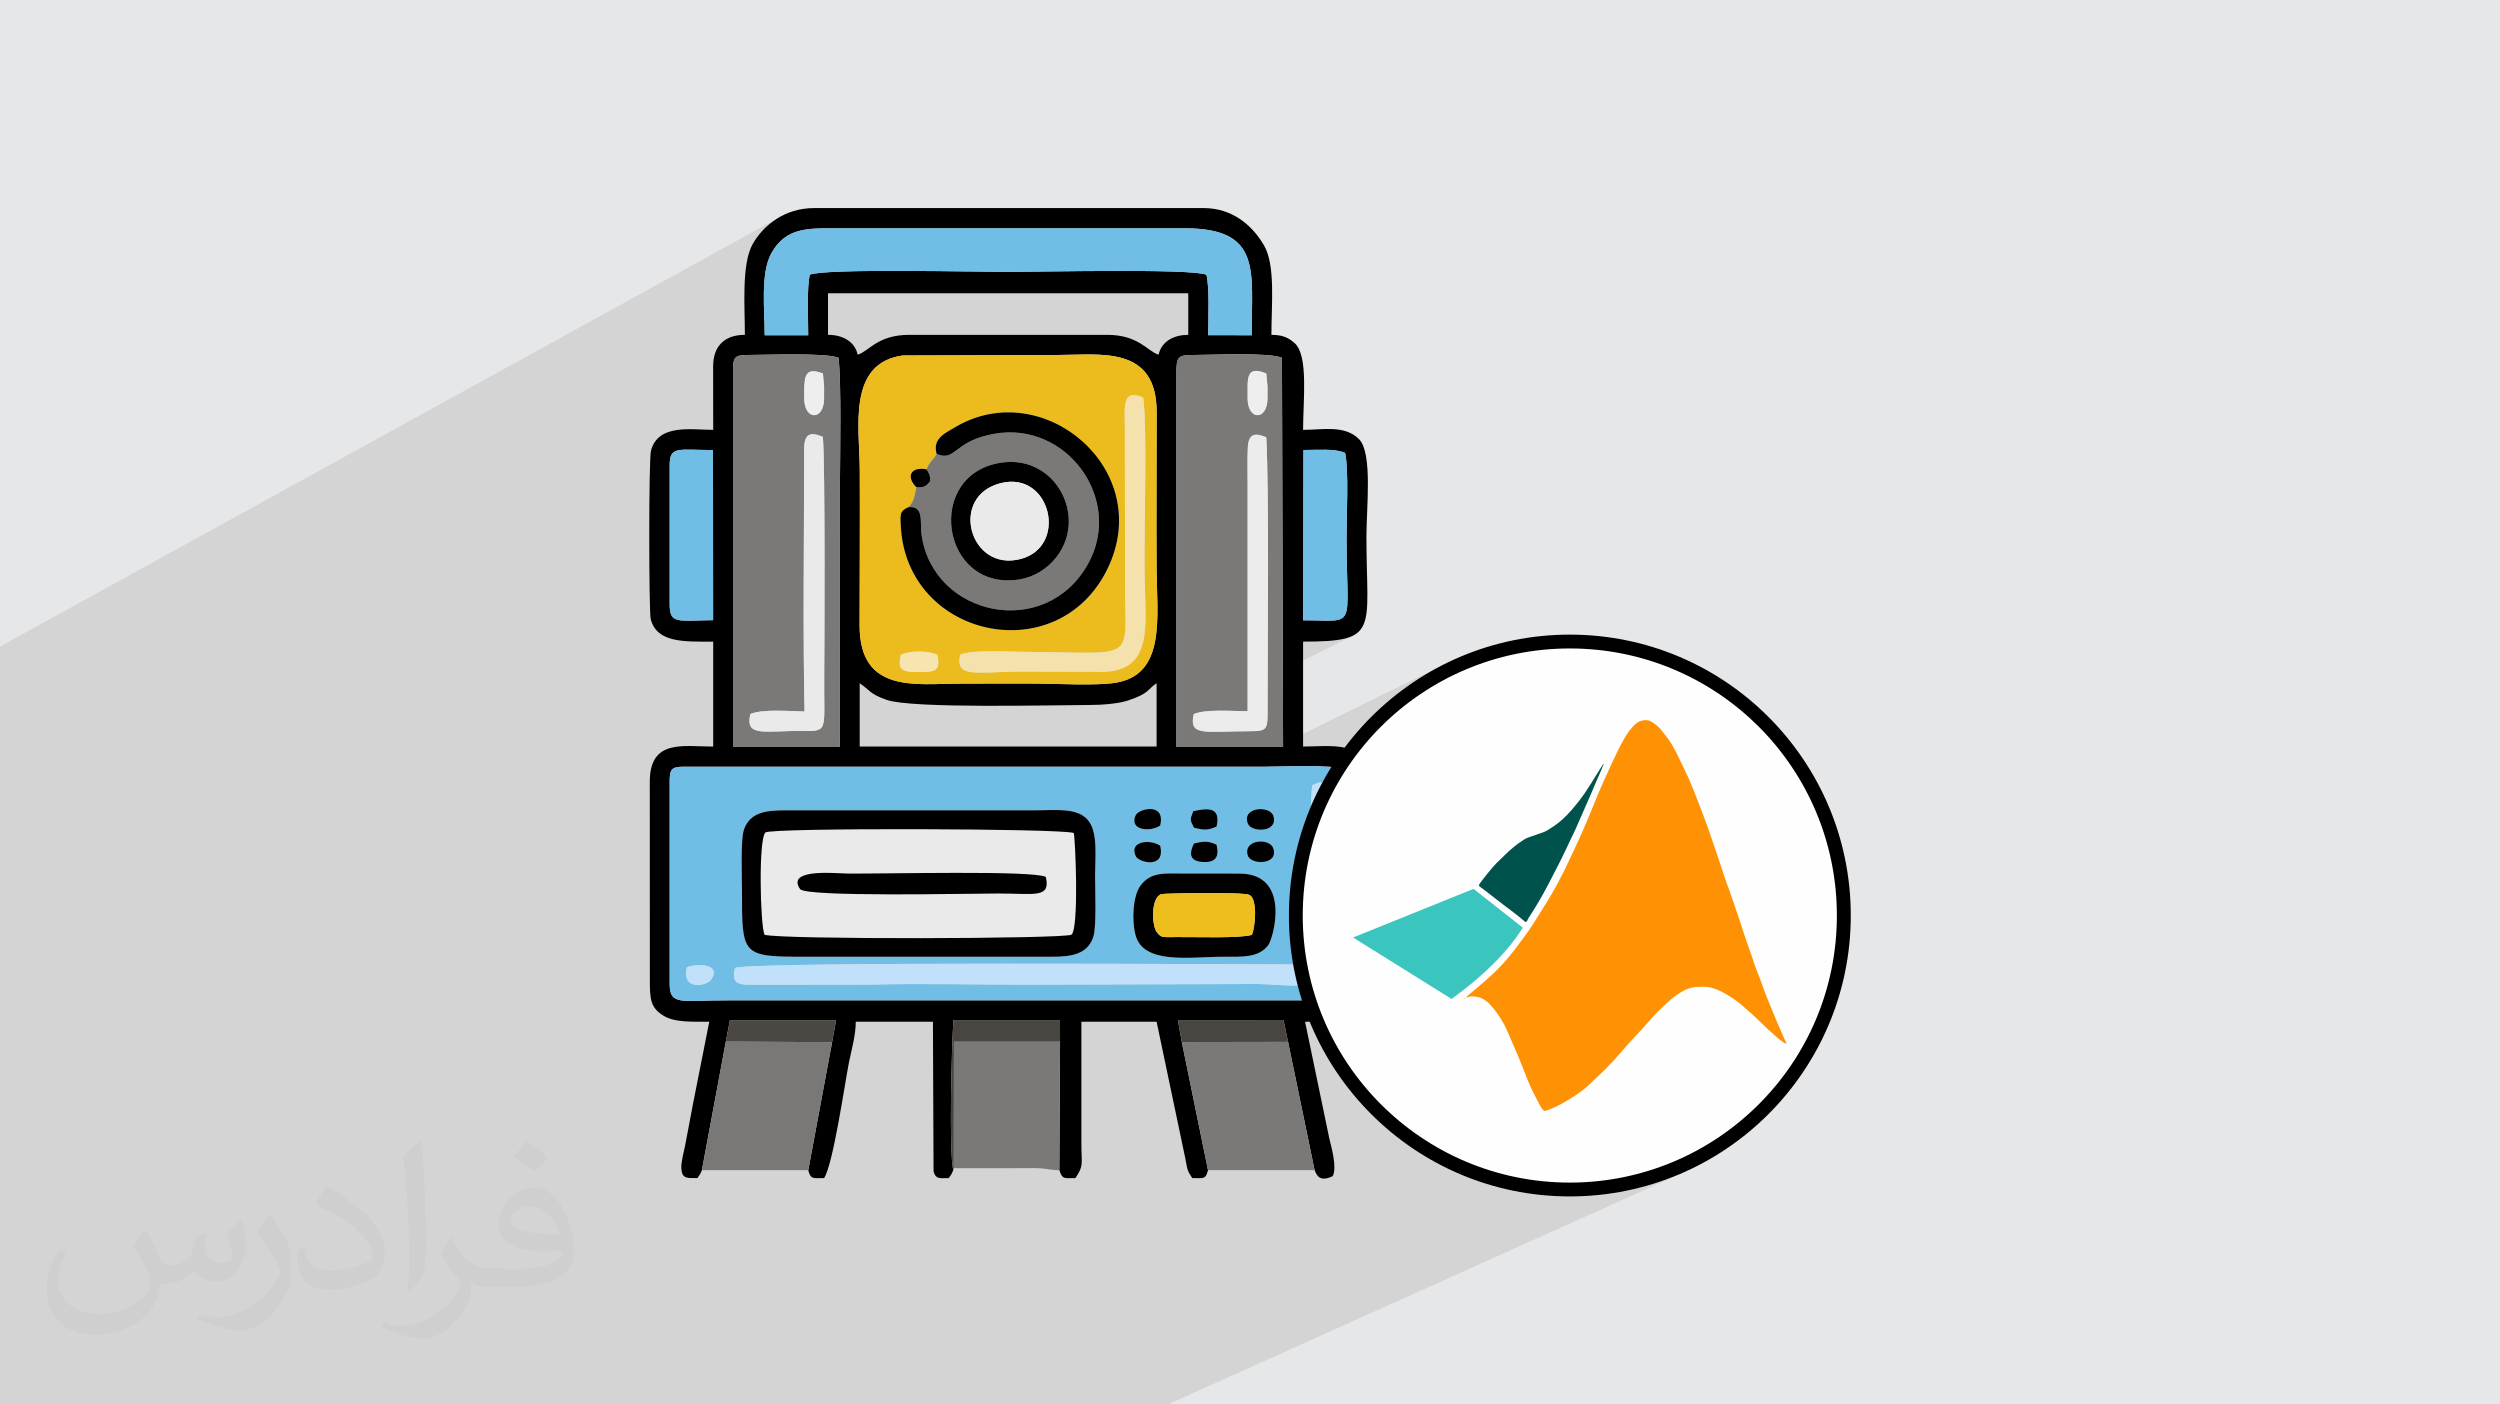 <?xml version="1.0" encoding="UTF-8"?>
<!DOCTYPE svg PUBLIC "-//W3C//DTD SVG 1.1//EN" "http://www.w3.org/Graphics/SVG/1.1/DTD/svg11.dtd">
<!-- Creator: CorelDRAW 2017 -->
<svg xmlns="http://www.w3.org/2000/svg" xml:space="preserve" width="356px" height="200px" version="1.1" style="shape-rendering:geometricPrecision; text-rendering:geometricPrecision; image-rendering:optimizeQuality; fill-rule:evenodd; clip-rule:evenodd"
viewBox="0 0 356000 200000"
 xmlns:xlink="http://www.w3.org/1999/xlink"
 enable-background="new 0 0 511 511">
 <defs>
  <style type="text/css">
   <![CDATA[
    .fil3 {fill:black}
    .fil20 {fill:#00524C}
    .fil19 {fill:#3AC5BE}
    .fil13 {fill:#494641}
    .fil14 {fill:#4B4843}
    .fil4 {fill:#70BEE5}
    .fil9 {fill:#7A7876}
    .fil6 {fill:#7B7977}
    .fil8 {fill:#C1E1FA}
    .fil0 {fill:#E6E7E8}
    .fil7 {fill:#EAEAEA}
    .fil5 {fill:#ECBC1F}
    .fil11 {fill:#ECECEC}
    .fil12 {fill:#EEBE1F}
    .fil15 {fill:#EEEEEE}
    .fil10 {fill:#F5E1AC}
    .fil16 {fill:#F8E4AE}
    .fil21 {fill:#FE9204}
    .fil17 {fill:#FEFEFE}
    .fil18 {fill:black;fill-rule:nonzero}
    .fil2 {fill:#373435;fill-opacity:0.031}
    .fil1 {fill:#373435;fill-opacity:0.102}
   ]]>
  </style>
 </defs>
 <g id="Layer_x0020_1">
  <polygon class="fil0" points="0,0 356000,0 356000,200000 0,200000 "/>
  <polygon class="fil1" points="130470,200000 129090,200000 129010,200000 128350,200000 127530,200000 126270,200000 124340,200000 124260,200000 122190,200000 120110,200000 119940,200000 119230,200000 118640,200000 116440,200000 116290,200000 114970,200000 114940,200000 113220,200000 112500,200000 112360,200000 112300,200000 108390,200000 106170,200000 104640,200000 103820,200000 101920,200000 100510,200000 100340,200000 99230,200000 94000,200000 93290,200000 89840,200000 87120,200000 85550,200000 85220,200000 84460,200000 84120,200000 83720,200000 79930,200000 78280,200000 75850,200000 75370,200000 74020,200000 73060,200000 72330,200000 71890,200000 71490,200000 71470,200000 71120,200000 70560,200000 69050,200000 68930,200000 67200,200000 67050,200000 66440,200000 65660,200000 65500,200000 65370,200000 64860,200000 64050,200000 63050,200000 62040,200000 61750,200000 61560,200000 60070,200000 59770,200000 58930,200000 56920,200000 55790,200000 55760,200000 55230,200000 54820,200000 53830,200000 53330,200000 53050,200000 52590,200000 50640,200000 50060,200000 49910,200000 49410,200000 49360,200000 49170,200000 49000,200000 48860,200000 48810,200000 47060,200000 45470,200000 45220,200000 45080,200000 44220,200000 44090,200000 43260,200000 41520,200000 41220,200000 40830,200000 40600,200000 40550,200000 39200,200000 38870,200000 38770,200000 38640,200000 37750,200000 37220,200000 35790,200000 34380,200000 33330,200000 32580,200000 32500,200000 32050,200000 31950,200000 29790,200000 28970,200000 27980,200000 27500,200000 25820,200000 23680,200000 22920,200000 21690,200000 21190,200000 21120,200000 20880,200000 20620,200000 18660,200000 18640,200000 18410,200000 17020,200000 16120,200000 15250,200000 14400,200000 13780,200000 13580,200000 12720,200000 12420,200000 11130,200000 10990,200000 10260,200000 10080,200000 10050,200000 9900,200000 8910,200000 8550,200000 7200,200000 6810,200000 6790,200000 6700,200000 6490,200000 5700,200000 5220,200000 2950,200000 2310,200000 130,200000 0,200000 0,199900 0,199830 0,199130 0,199070 0,198830 0,198830 0,198200 0,198170 0,198020 0,197910 0,197040 0,196520 0,196470 0,196050 0,195880 0,195690 0,195360 0,193550 0,192950 0,192810 0,192420 0,191520 0,191330 0,189960 0,189840 0,189830 0,189570 0,188760 0,188280 0,187340 0,186580 0,186520 0,186450 0,185750 0,184720 0,184140 0,183640 0,182060 0,180550 0,180390 0,180000 0,179950 0,178430 0,177630 0,175820 0,174860 0,173660 0,173420 0,172850 0,172120 0,171740 0,170690 0,169420 0,167270 0,167090 0,165500 0,165110 0,165010 0,164470 0,164170 0,163500 0,163460 0,163160 0,162520 0,162130 0,161780 0,161620 0,160110 0,160110 0,160000 0,159790 0,159400 0,159180 0,159130 0,158920 0,158710 0,158520 0,157620 0,156700 0,156350 0,155650 0,155370 0,155280 0,154670 0,154150 0,151940 0,151680 0,150300 0,148760 0,147010 0,146040 0,145840 0,144590 0,144550 0,144500 0,144370 0,143270 0,143120 0,142120 0,141800 0,141460 0,141070 0,140680 0,140620 0,140040 0,140030 0,140020 0,139720 0,139020 0,138390 0,138090 0,138090 0,137940 0,137240 0,136890 0,136690 0,136280 0,136260 0,136020 0,135930 0,135610 0,135570 0,134930 0,132680 0,131780 0,131280 0,130300 0,130120 0,124630 0,123390 0,122540 0,121220 0,119540 0,119450 0,118910 0,118520 0,117950 0,116190 0,116150 0,115940 0,115940 0,115880 0,115800 0,115180 0,114990 0,114100 0,112810 0,109970 0,108160 0,107660 0,107240 0,106810 0,105790 0,105310 0,104540 0,101990 0,97540 0,96230 0,95120 0,93650 0,92060 111720,30540 110560,31180 109520,31950 108610,32810 107840,33740 107200,34720 106680,35930 106510,36660 112590,33320 113670,32910 114830,32670 116070,32550 117380,32510 118760,32510 168650,32510 170580,32580 172240,32780 173640,33120 174810,33580 175780,34170 176540,34880 177140,35710 177590,36650 177910,37700 178120,38850 178240,40100 178290,41450 178300,42900 178280,44430 178250,46040 178240,47740 172970,50500 174620,50470 176540,50450 178430,50470 180150,50550 181570,50700 182550,50950 182590,65630 185610,64080 186390,64070 187180,64050 187990,64040 188790,64040 189560,64080 190280,64150 190950,64290 191540,64490 191710,65560 191800,66940 191850,68530 191850,70240 191830,71970 191800,73650 191760,75160 191750,76430 191770,78780 191810,80810 191850,82530 191890,83970 191900,85150 191860,86110 191770,86860 191600,87430 191340,87840 190970,88110 182670,92270 182670,92810 185560,91370 187470,91350 189100,91270 190470,91130 191610,90910 192520,90590 182680,95500 182700,103270 182710,105910 206210,94310 204480,95190 202810,96160 201190,97200 199620,98310 198430,99240 206640,95200 208370,94420 210140,93720 211950,93110 213800,92580 215690,92150 217610,91800 219560,91550 221540,91400 223540,91350 225550,91400 227530,91550 229480,91800 231400,92150 233290,92580 235140,93110 236950,93720 238720,94420 240450,95200 242130,96060 243760,97000 245340,98010 246870,99100 248340,100260 249760,101480 251110,102770 252400,104130 253630,105540 254780,107010 255870,108540 256880,110120 257820,111760 258680,113440 259460,115160 260160,116930 260780,118750 261300,120600 261740,122480 262080,124400 262330,126350 262480,128330 262530,130340 262480,132350 262330,134330 262080,136280 261740,138200 261300,140080 260780,141930 260160,143740 259460,145510 258680,147240 257820,148920 256880,150550 255870,152130 254780,153660 253630,155140 252400,156550 251110,157900 249760,159200 248340,160420 246870,161580 245340,162670 243760,163680 242130,164620 240450,165480 238720,166260 231260,169620 231600,169560 233540,169110 235430,168570 237290,167950 239110,167230 166290,200000 163840,200000 161670,200000 157990,200000 153770,200000 141660,200000 141440,200000 139730,200000 136240,200000 "/>
  <path class="fil2" d="M20860 175320c670,1060 1150,2020 1540,3080 290,670 480,1820 2010,1820 480,0 1060,-100 1640,-480 670,-290 1150,-860 1340,-1630l590 -2020 1440 -670 90 100c-190,760 -290,1530 -290,2010 0,1730 1450,2310 2600,2310 670,0 1250,-290 1250,-960 0,-770 -390,-2120 -770,-3360 670,-680 1340,-1350 2110,-1920l100 90c380,1440 570,2880 570,3840 0,960 -380,1920 -770,2590 -670,1350 -1920,2410 -3450,2410 -1150,0 -2400,-580 -3270,-1640l-90 0c-880,1060 -2130,1920 -4140,1920l-670 0c-100,1350 -390,2310 -870,3170 -1250,2400 -4810,4040 -8170,4040 -4710,0 -7020,-2690 -7020,-6340 0,-2210 770,-4320 1830,-5760l960 380c-680,1350 -1160,2590 -1160,3840 0,3360 2790,4990 5970,4990 2880,0 6530,-1820 7210,-4030 -290,-2400 -1150,-3450 -2510,-5660 380,-670 970,-1440 1640,-2210l100 0 0 0 190 90 0 0zm54230 -12770c960,580 1920,1350 2880,2210 -580,770 -1160,1440 -2020,2020 -960,-770 -1930,-1440 -2890,-2110 680,-770 1350,-1440 1930,-2120l0 0 100 0zm470 9220c-1630,0 -2890,1060 -2890,1830 0,1630 3180,2200 7020,2200 -480,-1920 -2110,-4030 -4130,-4030zm-3560 8930c2130,0 3950,-100 5290,-380 1540,-390 2880,-1160 2880,-1730 0,-100 0,-290 -90,-480 -870,90 -1830,90 -2790,90 -2780,0 -5000,-670 -5860,-2200 -200,-480 -390,-960 -390,-1540 0,-1540 680,-3070 1830,-4030 960,-870 2020,-1350 3180,-1350 1920,0 3550,1540 4600,4040 580,1340 1060,2880 1060,4890 0,1350 -380,2400 -1150,3270 -1540,1440 -4320,2010 -8650,2010l-1920 0 0 0 -480 0c-1060,0 -1830,-190 -2400,-670l-100 0c0,290 100,480 100,670 0,960 -290,2210 -960,3170 -1930,2880 -4050,4130 -5780,4130 -1820,0 -4040,-670 -6050,-1630l380 -670c670,280 1540,480 2790,480 3270,0 7490,-3170 8070,-6150 -100,-290 -290,-570 -670,-960 -960,-1150 -1540,-2110 -2110,-3070 480,-960 960,-1730 1340,-2400l190 0c1350,2780 2700,4420 5480,4420l490 0 0 0 2010 0 0 0 -290 90 0 0zm-14040 2980c200,-1350 290,-2790 290,-4130l0 -2020c0,-3740 -480,-9220 -860,-12770 670,-770 1640,-1630 2410,-2210l190 100c480,4510 670,9700 670,14500 0,1250 -90,2490 -190,3360 -100,1150 -770,2010 -2120,3360l-290 -100 0 0 -100 -90 0 0zm-14500 -5960c90,1730 960,3170 3930,3170 1920,0 3460,-480 5290,-1340 290,-100 480,-290 480,-480 0,-1150 -860,-2590 -2310,-3940 -1340,-1250 -3270,-2400 -4900,-3070 -570,-290 -770,-480 -770,-770 0,-480 680,-1540 1250,-2300l190 0c1920,1050 4130,2590 5770,4220 1450,1540 2410,3170 2410,4900 0,1250 -390,2490 -1060,3650 -2110,1050 -4430,1920 -6730,1920 -2790,0 -4620,-1350 -4620,-4320 0,-290 0,-870 100,-1540l970 0 0 0 0 -100 0 0zm-5010 -4990l1730 2790c670,1050 1250,2110 1250,3930l0 2310c0,1820 -1150,3740 -3070,5760 -1440,1340 -2790,1920 -4050,1920 -1820,0 -3840,-580 -6240,-1630l290 -680c770,200 1630,390 2690,390 3460,0 6920,-2500 8560,-5570 190,-390 280,-670 280,-860 0,-390 -190,-770 -380,-1060 -860,-1630 -1820,-3170 -2880,-4510 570,-870 1150,-1730 1730,-2600l90 0 0 0 0 -190 0 0z"/>
  <g id="_2583324523120">
   <path class="fil3" d="M95360 111380c0,-1770 200,-2200 1970,-2200l82880 0c2230,10 9490,-380 11360,400 430,3970 200,24790 200,30550 0,1980 -250,2320 -2260,2320l-85690 0c-6660,-30 -8460,860 -8460,-2320l0 -28750zm72160 -58340c0,-2310 270,-2490 2540,-2490 2530,0 10590,-400 12490,400l160 55420 -15190 0 0 -53330zm-45100 44250c1440,970 1390,1520 3830,2370 3640,1280 23780,730 28870,730 1800,0 4140,-180 5540,-650 3060,-1030 2680,-1540 4040,-2450l0 9020 -42280 0 0 -9020zm-18040 -44540c0,-1770 190,-2200 1970,-2200 2750,0 11310,-350 13060,400 410,3760 220,13330 200,17590l-10 37830 -15220 0 0 -53620zm46230 -2200c6050,0 14090,-1420 14100,8120 10,7420 -60,14850 -10,22270 50,7030 1360,15200 -5950,16300 -2780,420 -8210,120 -11240,100 -3660,-30 -7330,10 -11000,10 -5970,0 -14090,1460 -14100,-8230 0,-7420 60,-14860 20,-22270 -40,-6010 -1790,-15110 6110,-16230l22070 -70zm35000 13530c2020,0 4480,-230 5930,410 550,2370 210,8980 210,11940 0,13460 1660,11900 -6190,11900l50 -24250zm-90250 2200c0,-2800 1160,-2210 6170,-2190l20 24220c-5110,60 -6190,600 -6190,-2300l0 -19730zm22550 -24520l51300 0 0 5920c-2000,0 -3770,870 -4230,2820 -1530,-410 -2790,-2820 -7320,-2820l-28190 0c-4540,0 -5800,2410 -7330,2820 -440,-1900 -2180,-2820 -4230,-2820l0 -5920zm-9020 5980c0,-3550 -640,-8910 990,-11750 2030,-3560 5120,-3480 8880,-3480l49890 0c11060,-10 9590,5970 9590,15230l-6200 -10c10,-2340 210,-6660 -240,-8600 -2080,-920 -23840,-410 -28240,-410 -4410,0 -26150,-520 -28240,400 -450,1940 -220,6270 -230,8620l-6200 0zm-8940 118890l3410 -18320 580 -3040 15120 0 -570 3140 -3390 18220c340,1350 670,1130 2250,1130 1300,-1950 2980,-13680 3540,-16470 380,-1860 970,-3860 970,-5800l10990 0 90 21330c330,1140 860,940 2170,940 320,-490 370,-460 630,-1130 -630,-2890 -220,-17700 30,-21370l15170 0 10 3070 -100 18300c450,1350 670,1130 2290,1130 1210,-1790 860,-1980 850,-4790l0 -17480 10710 0 4110 19570c300,1580 250,1630 970,2700 1580,0 1900,220 2240,-1130l-3730 -18240 -560 -3130 15040 -10 650 3110 3780 18270c470,1320 1260,1480 2590,850 620,-1310 -200,-4120 -510,-5420l-3440 -16570c4830,0 8800,390 8750,-5350l0 -28480c20,-2650 -470,-3910 -2200,-4850 -1560,-850 -4580,-500 -6830,-500l0 -14940c10990,0 9020,-1620 9020,-14940 0,-4160 900,-11920 -1050,-13890 -2020,-2050 -5140,-1330 -7970,-1330 0,-4210 780,-10550 -1190,-12340 -880,-790 -1740,-1190 -3320,-1190 0,-4320 600,-9910 -1060,-12750 -1770,-3020 -4630,-5270 -8510,-5300l-55550 0c-4190,-10 -7230,2460 -8730,5090 -1630,2860 -1130,8860 -1130,12960 -2890,0 -4510,1590 -4520,4490 -10,3010 10,6030 10,9040 -3090,0 -7850,-910 -8860,2970 -340,1310 -300,23000 -40,23980 880,3390 4710,3210 8900,3210l0 14940c-4300,0 -9050,-1120 -9030,5060l10 28200c-20,2830 150,3970 1970,5080 1550,950 3960,840 6490,840l-2330 11770c-360,1820 -720,3910 -1120,5920 -130,630 -580,2310 -530,3180 100,1510 770,1400 2290,1400 320,-480 370,-460 640,-1130z"/>
   <path class="fil4" d="M104670 137840c2120,-960 73440,-500 81990,-500 0,-3940 -280,-23320 230,-25530 1190,-520 1230,-520 2420,0 330,1450 370,26460 60,27560 -1340,1610 -7820,760 -10290,750l-32980 100c-7280,0 -14750,-200 -21990,-10l-16640 20c-2170,20 -3420,-10 -2800,-2390zm-6860 -90c1180,-520 5060,-660 3440,1780 -540,820 -4240,1670 -3440,-1780zm63870 -4660c-540,-2170 -350,-5600 770,-7040 1490,-1930 3410,-1660 6200,-1660 2630,0 5280,-10 7910,10 7370,60 4760,9260 4030,10200 -1350,1760 -3510,1650 -6300,1640 -4750,-10 -11520,1210 -12610,-3150zm-5980 280c-800,2480 -3010,2880 -5940,2870l-35510 0c-8630,0 -8590,-290 -8590,-9350 0,-1890 -240,-7400 310,-8850 910,-2380 3070,-2660 6020,-2650l35520 0c2950,0 5990,-420 7480,1480 1380,1760 950,5150 950,7760 0,1930 220,7300 -240,8740zm21980 -11560c-700,-2270 3090,-2550 3630,-1030 850,2410 -3200,2450 -3630,1030zm-12470 -1380c810,3360 -3030,2420 -3480,1490 -1020,-2170 2060,-2460 3480,-1490zm4800 -310c1480,-370 2000,-380 3230,160 380,1630 -10,2620 -2060,2460 -2040,-160 -1710,-1520 -1170,-2620zm7690 -2820c-960,-2420 3210,-2670 3650,-1060 650,2360 -3150,2310 -3650,1060zm-7780 -1780c2220,-530 3940,-530 3320,2180 -1250,550 -1740,530 -3220,170 -570,-1160 -590,-1090 -100,-2350zm-4710 2040c-1460,990 -4500,660 -3480,-1490 440,-920 4290,-1870 3480,1490zm-69850 -6180l0 28750c0,3180 1800,2290 8460,2320l85690 0c2010,0 2260,-340 2260,-2320 0,-5760 230,-26580 -200,-30550 -1870,-780 -9130,-390 -11360,-400l-82880 0c-1770,0 -1970,430 -1970,2200z"/>
   <path class="fil5" d="M128280 93240c1370,-620 3830,-620 5190,0 530,2320 -310,2450 -2590,2450 -2260,0 -3160,-130 -2600,-2450zm31900 -32310c0,-2760 -520,-5730 2620,-4310 580,4600 120,17930 180,24600 70,7550 1520,14440 -6170,14450l-11560 -40c-6190,50 -9290,980 -8520,-2400 1700,-760 6990,-430 9090,-410 16200,130 14390,1570 14390,-9060l-30 -22830zm-30810 11290c790,-750 870,-1740 1130,-2840 -1460,-1400 -920,-2980 1430,-2550 450,-1110 950,-1300 1450,-2200 -620,-2150 1130,-2910 2710,-3840 12470,-7330 28470,6110 21620,20200 -7050,14520 -28540,9890 -29430,-5970 -100,-1790 -160,-2270 1090,-2800zm-830 -21600c-7900,1120 -6150,10220 -6110,16230 40,7410 -20,14850 -20,22270 10,9690 8130,8230 14100,8230 3670,0 7340,-40 11000,-10 3030,20 8460,320 11240,-100 7310,-1100 6000,-9270 5950,-16300 -50,-7420 20,-14850 10,-22270 -10,-9540 -8050,-8120 -14100,-8120l-22070 70z"/>
   <path class="fil6" d="M114510 64030c0,-2310 870,-2580 2660,-1820 360,3370 220,32270 200,33670 -90,8000 700,8260 -2830,8210 -5720,-80 -8450,980 -7700,-2410 1740,-750 5660,-400 7730,-360 -250,-10780 -60,-25760 -60,-37290zm10 -8180c0,-2500 260,-3570 2660,-2670l170 1830 0 1690c0,3230 -2830,3230 -2830,0l0 -850zm-10140 -3100l0 53620 15220 0 10 -37830c20,-4260 210,-13830 -200,-17590 -1750,-750 -10310,-400 -13060,-400 -1780,0 -1970,430 -1970,2200z"/>
   <path class="fil6" d="M177660 68820c0,-1590 -40,-3540 30,-5090 100,-2050 1080,-2110 2630,-1460 420,8610 180,29030 180,39530 0,1990 -250,2320 -2270,2320 -6700,0 -8980,820 -8240,-2430 1700,-750 5650,-410 7670,-410l0 -32460zm0 -13810c0,-2330 810,-2550 2660,-1830l170 1830 0 1690c0,3230 -2830,3230 -2830,0l0 -1690zm-10140 -1970l0 53330 15190 0 -160 -55420c-1900,-800 -9960,-400 -12490,-400 -2270,0 -2540,180 -2540,2490z"/>
   <path class="fil7" d="M148920 124870c730,3110 -1680,2350 -6770,2360 -4360,10 -27430,530 -28220,-630 -2060,-3020 5320,-2210 6800,-2200 5230,50 26260,-480 28190,470zm-40060 8240c2130,700 42640,600 43720,-10 1090,-900 560,-13480 330,-14480 -1460,-660 -43130,-770 -43910,-80 -1020,900 -750,13120 -140,14570z"/>
   <path class="fil4" d="M108890 47740l6200 0c10,-2350 -220,-6680 230,-8620 2090,-920 23830,-400 28240,-400 4400,0 26160,-510 28240,410 450,1940 250,6260 240,8600l6200 10c0,-9260 1470,-15240 -9590,-15230l-49890 0c-3760,0 -6850,-80 -8880,3480 -1630,2840 -990,8200 -990,11750z"/>
   <path class="fil3" d="M108860 133110c-610,-1450 -880,-13670 140,-14570 780,-690 42450,-580 43910,80 230,1000 760,13580 -330,14480 -1080,610 -41590,710 -43720,10zm46840 260c460,-1440 240,-6810 240,-8740 0,-2610 430,-6000 -950,-7760 -1490,-1900 -4530,-1480 -7480,-1480l-35520 0c-2950,-10 -5110,270 -6020,2650 -550,1450 -310,6960 -310,8850 0,9060 -40,9350 8590,9350l35510 0c2930,10 5140,-390 5940,-2870z"/>
   <path class="fil8" d="M104670 137840c-620,2380 630,2410 2800,2390l16640 -20c7240,-190 14710,10 21990,10l32980 -100c2470,10 8950,860 10290,-750 310,-1100 270,-26110 -60,-27560 -1190,-520 -1230,-520 -2420,0 -510,2210 -230,21590 -230,25530 -8550,0 -79870,-460 -81990,500z"/>
   <path class="fil6" d="M142680 65870c5040,-700 8760,2850 9410,7060 770,4940 -2870,8940 -6920,9580 -11260,1790 -13610,-15110 -2490,-16640zm-9300 -1240c-500,900 -1000,1090 -1450,2200 380,570 530,820 530,1680 -550,700 -830,950 -1960,870 -260,1100 -340,2090 -1130,2840 2240,-220 1620,2120 1850,3870 1590,11700 17670,15170 23750,4150 5030,-9120 -3050,-20300 -13390,-18470 -5880,1040 -5440,4040 -8200,2860z"/>
   <polygon class="fil9" points="99950,166630 115100,166630 118490,148410 103360,148310 "/>
   <polygon class="fil6" points="172020,166630 187200,166630 183420,148360 168290,148390 "/>
   <path class="fil6" d="M135810 166350c2580,0 5170,0 7750,0 1230,0 2450,0 3670,-10 1700,0 2240,290 3620,290l100 -18300 -15110 0 -30 18020z"/>
   <path class="fil3" d="M133380 64630c2760,1180 2320,-1820 8200,-2860 10340,-1830 18420,9350 13390,18470 -6080,11020 -22160,7550 -23750,-4150 -230,-1750 390,-4090 -1850,-3870 -1250,530 -1190,1010 -1090,2800 890,15860 22380,20490 29430,5970 6850,-14090 -9150,-27530 -21620,-20200 -1580,930 -3330,1690 -2710,3840z"/>
   <path class="fil10" d="M160180 60930l30 22830c0,10630 1810,9190 -14390,9060 -2100,-20 -7390,-350 -9090,410 -770,3380 2330,2450 8520,2400l11560 40c7690,-10 6240,-6900 6170,-14450 -60,-6670 400,-20000 -180,-24600 -3140,-1420 -2620,1550 -2620,4310z"/>
   <path class="fil4" d="M185560 88330c7850,0 6190,1560 6190,-11900 0,-2960 340,-9570 -210,-11940 -1450,-640 -3910,-410 -5930,-410l-50 24250z"/>
   <path class="fil4" d="M95360 66280l0 19730c0,2900 1080,2360 6190,2300l-20 -24220c-5010,-20 -6170,-610 -6170,2190z"/>
   <path class="fil7" d="M114510 64030c0,11530 -190,26510 60,37290 -2070,-40 -5990,-390 -7730,360 -750,3390 1980,2330 7700,2410 3530,50 2740,-210 2830,-8210 20,-1400 160,-30300 -200,-33670 -1790,-760 -2660,-490 -2660,1820z"/>
   <path class="fil11" d="M177660 68820l0 32460c-2020,0 -5970,-340 -7670,410 -740,3250 1540,2430 8240,2430 2020,0 2270,-330 2270,-2320 0,-10500 240,-30920 -180,-39530 -1550,-650 -2530,-590 -2630,1460 -70,1550 -30,3500 -30,5090z"/>
   <path class="fil3" d="M164720 132720c-730,-940 -850,-4950 670,-5400 390,-120 11810,-340 12570,130 1150,710 780,4550 320,5670 -1660,530 -8140,290 -10770,320 -2090,20 -2160,100 -2790,-720zm-3040 370c1090,4360 7860,3140 12610,3150 2790,10 4950,120 6300,-1640 730,-940 3340,-10140 -4030,-10200 -2630,-20 -5280,-10 -7910,-10 -2790,0 -4710,-270 -6200,1660 -1120,1440 -1310,4870 -770,7040z"/>
   <path class="fil3" d="M142580 68780c7090,-1700 9540,9050 2760,10820 -7290,1920 -10300,-9010 -2760,-10820zm100 -2910c-11120,1530 -8770,18430 2490,16640 4050,-640 7690,-4640 6920,-9580 -650,-4210 -4370,-7760 -9410,-7060z"/>
   <path class="fil3" d="M148920 124870c-1930,-950 -22960,-420 -28190,-470 -1480,-10 -8860,-820 -6800,2200 790,1160 23860,640 28220,630 5090,-10 7500,750 6770,-2360z"/>
   <path class="fil7" d="M142580 68780c-7540,1810 -4530,12740 2760,10820 6780,-1770 4330,-12520 -2760,-10820z"/>
   <path class="fil12" d="M164720 132720c630,820 700,740 2790,720 2630,-30 9110,210 10770,-320 460,-1120 830,-4960 -320,-5670 -760,-470 -12180,-250 -12570,-130 -1520,450 -1400,4460 -670,5400z"/>
   <path class="fil13" d="M135740 166630l70 -280 30 -18020 15110 0 -10 -3070 -15170 0c-250,3670 -660,18480 -30,21370z"/>
   <polygon class="fil13" points="168290,148390 183420,148360 182770,145250 167730,145260 "/>
   <polygon class="fil14" points="103360,148310 118490,148410 119060,145270 103940,145270 "/>
   <path class="fil15" d="M177660 55010l0 1690c0,3230 2830,3230 2830,0l0 -1690 -170 -1830c-1850,-720 -2660,-500 -2660,1830z"/>
   <path class="fil15" d="M114520 55850l0 850c0,3230 2830,3230 2830,0l0 -1690 -170 -1830c-2400,-900 -2660,170 -2660,2670z"/>
   <path class="fil16" d="M128280 93240c-560,2320 340,2450 2600,2450 2280,0 3120,-130 2590,-2450 -1360,-620 -3820,-620 -5190,0z"/>
   <path class="fil3" d="M169920 115520c-490,1260 -470,1190 100,2350 1480,360 1970,380 3220,-170 620,-2710 -1100,-2710 -3320,-2180z"/>
   <path class="fil3" d="M170010 120120c-540,1100 -870,2460 1170,2620 2050,160 2440,-830 2060,-2460 -1230,-540 -1750,-530 -3230,-160z"/>
   <path class="fil3" d="M177700 117300c500,1250 4300,1300 3650,-1060 -440,-1610 -4610,-1360 -3650,1060z"/>
   <path class="fil8" d="M97810 137750c-800,3450 2900,2600 3440,1780 1620,-2440 -2260,-2300 -3440,-1780z"/>
   <path class="fil3" d="M177680 121810c430,1420 4480,1380 3630,-1030 -540,-1520 -4330,-1240 -3630,1030z"/>
   <path class="fil3" d="M165210 120430c-1420,-970 -4500,-680 -3480,1490 450,930 4290,1870 3480,-1490z"/>
   <path class="fil3" d="M165210 117560c810,-3360 -3040,-2410 -3480,-1490 -1020,2150 2020,2480 3480,1490z"/>
   <path class="fil3" d="M130500 69380c1130,80 1410,-170 1960,-870 0,-860 -150,-1110 -530,-1680 -2350,-430 -2890,1150 -1430,2550z"/>
   <g>
    <g>
     <circle class="fil17" cx="223540" cy="130340" r="38990"/>
     <path class="fil18" d="M223540 90370c11050,0 21040,4470 28290,11720 7240,7250 11720,17240 11720,28280 0,11040 -4480,21030 -11720,28280 -7250,7250 -17240,11720 -28290,11720 -11040,0 -21030,-4470 -28280,-11720 -7250,-7250 -11720,-17240 -11720,-28280 0,-11040 4470,-21030 11720,-28280 7250,-7250 17240,-11720 28280,-11720zm26900 13100c-6880,-6870 -16380,-11130 -26900,-11130 -10480,0 -20010,4260 -26890,11130 -6880,6880 -11140,16380 -11140,26900 0,10490 4260,20020 11140,26890 6880,6880 16380,11140 26890,11140 10490,0 20020,-4260 26900,-11140 6880,-6870 11130,-16370 11130,-26890 0,-10490 -4250,-20020 -11130,-26900z"/>
    </g>
    <g>
     <path class="fil19" d="M209840 126580l7010 5520c-2140,3400 -5510,6800 -10150,10150l-14020 -8750 17130 -6920 30 0z"/>
     <path class="fil20" d="M217500 130980c260,-380 760,-1200 1170,-1850 410,-670 740,-1230 1030,-1760 290,-560 620,-1110 880,-1640 300,-560 560,-1090 880,-1700 300,-620 650,-1270 910,-1790 270,-530 440,-910 650,-1350 200,-440 440,-940 670,-1410 240,-500 470,-970 710,-1500 230,-530 470,-1060 730,-1670 260,-620 590,-1320 880,-2000 290,-670 560,-1320 850,-1960 260,-650 530,-1260 820,-1910 270,-640 560,-1290 650,-1550 90,-270 0,-150 -350,410 -360,520 -910,1490 -1350,2170 -440,700 -770,1170 -1030,1580 -290,410 -560,770 -850,1150 -300,380 -650,790 -1030,1230 -380,440 -850,910 -1200,1230 -350,320 -620,530 -940,760 -320,240 -730,500 -1060,710 -320,200 -550,320 -820,410 -260,90 -530,180 -760,260 -270,90 -530,180 -740,270 -230,80 -410,110 -580,200 -180,60 -380,150 -620,300 -230,140 -530,350 -850,580 -350,270 -760,590 -1290,1060 -530,500 -1200,1140 -1730,1670 -500,530 -850,940 -1200,1380 -360,440 -740,910 -940,1200 -240,300 -300,410 -350,500 -60,90 -60,150 50,270 120,110 330,230 740,550 380,300 970,740 1700,1320 730,560 1640,1270 2350,1790 700,530 1170,940 1430,1150 270,200 270,230 300,260 0,0 0,0 30,0 30,0 80,30 350,-350l0 0 -90 30z"/>
     <path class="fil21" d="M208430 142190c60,0 240,-90 390,-150 140,-60 320,-90 470,-120 170,-30 320,-30 520,-30 210,0 410,60 620,90 210,60 380,90 590,180 170,90 380,200 550,350 180,120 360,260 500,410 150,150 300,320 470,530 180,200 350,440 530,670 180,240 320,470 530,770 170,290 410,670 620,1050 200,390 380,800 700,1530 320,730 760,1760 1110,2580 360,820 590,1440 830,2030 230,580 460,1200 670,1700 210,500 380,910 590,1350 200,440 440,850 640,1260 210,380 380,730 530,1030 180,290 320,520 440,640 120,120 180,150 320,120 150,-30 390,-120 770,-270 380,-140 880,-380 1550,-730 650,-350 1440,-850 2060,-1260 580,-410 990,-700 1380,-1030 380,-320 730,-670 1290,-1200 550,-530 1320,-1230 1900,-1850 620,-620 1090,-1140 1590,-1730 530,-590 1080,-1230 1490,-1700 420,-470 680,-740 1180,-1260 500,-530 1200,-1320 1670,-1850 470,-530 700,-820 1200,-1290 500,-500 1240,-1210 1790,-1680 560,-460 910,-730 1260,-930 360,-210 650,-390 940,-500 300,-120 560,-210 850,-270 300,-60 590,-110 940,-110 380,-30 830,0 1210,20 380,60 700,120 1020,240 330,120 650,230 1090,470 440,230 1000,560 1520,910 530,350 1030,760 1410,1080 410,360 710,620 1030,910 320,300 650,590 1090,1000 440,410 930,910 1400,1350 470,440 880,790 1150,1030 290,230 440,410 610,530 180,140 360,260 530,380 150,90 270,140 350,170 60,30 120,30 60,-80 -60,-120 -170,-360 -320,-680 -150,-350 -320,-760 -620,-1410 -260,-640 -640,-1460 -990,-2340 -360,-880 -740,-1800 -1030,-2530 -290,-730 -470,-1320 -670,-1850 -180,-530 -390,-990 -590,-1520 -210,-530 -410,-1150 -590,-1700 -200,-560 -350,-1060 -590,-1680 -200,-610 -460,-1350 -670,-1960 -210,-650 -380,-1180 -650,-2000 -260,-790 -640,-1850 -880,-2580 -260,-700 -380,-1090 -520,-1500 -150,-380 -300,-790 -440,-1170 -120,-380 -240,-700 -440,-1320 -210,-620 -500,-1530 -860,-2580 -350,-1060 -760,-2230 -1080,-3170 -320,-940 -590,-1610 -880,-2410 -290,-790 -620,-1640 -940,-2460 -320,-820 -620,-1590 -1110,-2730 -530,-1140 -1270,-2700 -1770,-3700 -490,-960 -760,-1400 -1050,-1810 -300,-440 -650,-860 -910,-1210 -270,-320 -440,-560 -650,-730 -200,-180 -380,-350 -580,-470 -180,-150 -360,-260 -500,-320 -180,-90 -320,-120 -530,-150 -210,0 -470,0 -700,60 -240,60 -390,120 -590,230 -210,120 -410,300 -620,530 -200,210 -410,470 -640,760 -240,300 -470,680 -740,1150 -260,470 -580,1060 -880,1670 -290,620 -580,1230 -850,1790 -260,560 -470,1060 -730,1610 -270,560 -530,1150 -760,1710 -240,550 -470,1050 -650,1520 -180,470 -350,850 -530,1290 -170,440 -380,940 -640,1560 -270,610 -590,1350 -850,1990 -300,650 -560,1240 -830,1820 -290,590 -580,1230 -880,1880 -320,650 -640,1320 -940,1970 -320,610 -610,1200 -960,1840 -360,680 -800,1440 -1440,2500 -650,1050 -1500,2400 -2030,3230 -520,820 -730,1080 -1110,1610 -380,530 -940,1290 -1440,1940 -500,640 -970,1200 -1520,1840 -590,650 -1270,1350 -2260,2230 -970,880 -2230,1910 -2880,2470 -640,560 -670,610 -590,590l0 0 -30 -150z"/>
    </g>
   </g>
  </g>
 </g>
</svg>
